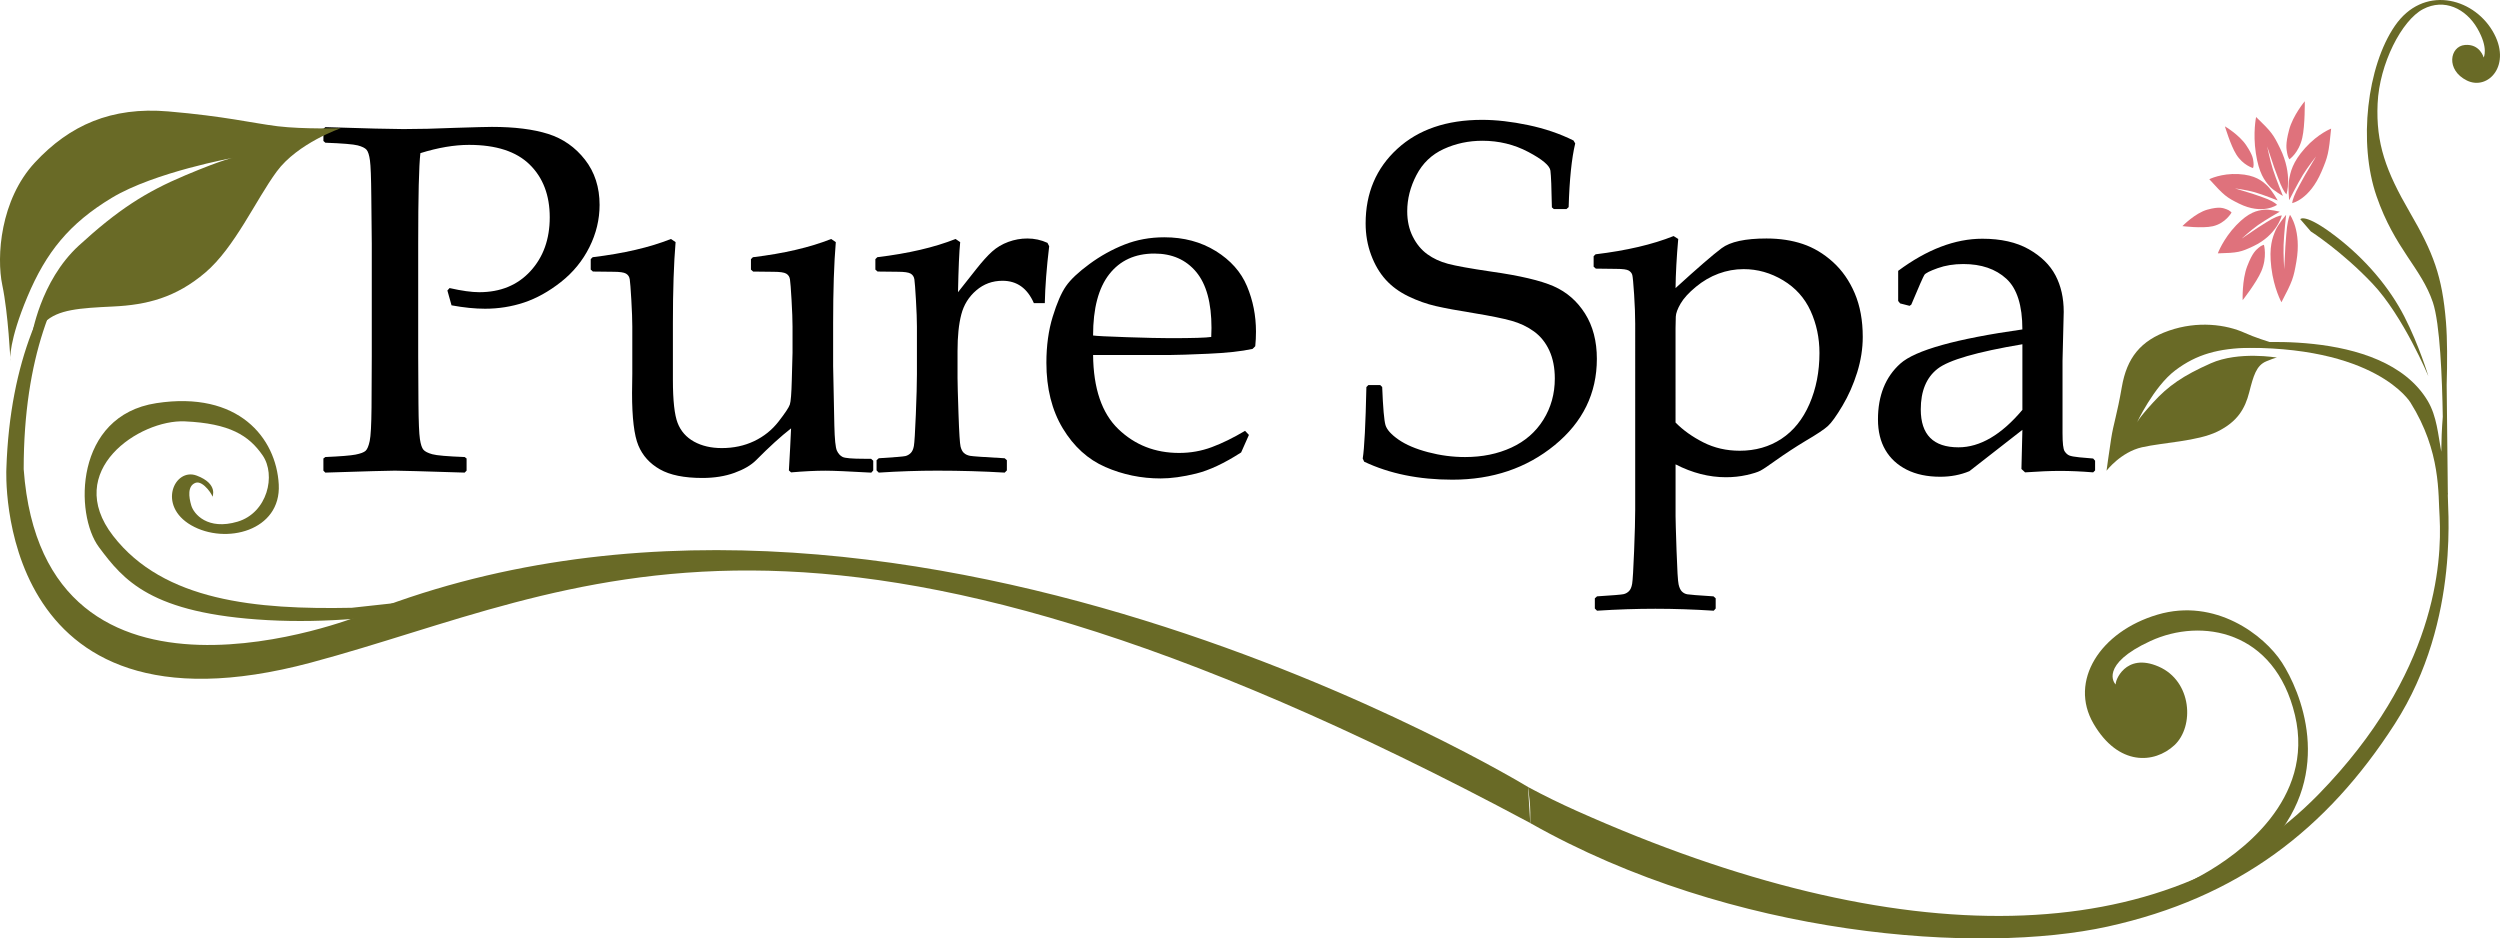 <?xml version="1.0" encoding="utf-8"?>
<!-- Generator: Adobe Illustrator 17.0.0, SVG Export Plug-In . SVG Version: 6.00 Build 0)  -->
<!DOCTYPE svg PUBLIC "-//W3C//DTD SVG 1.1//EN" "http://www.w3.org/Graphics/SVG/1.1/DTD/svg11.dtd">
<svg version="1.1" id="Layer_1" xmlns="http://www.w3.org/2000/svg" xmlns:xlink="http://www.w3.org/1999/xlink" x="0px" y="0px"
	 width="225px" height="84.459px" viewBox="0 0 225 84.459" enable-background="new 0 0 225 84.459" xml:space="preserve">
<g>
	<path d="M29.281,11.442c3.676,0.117,6.018,0.175,7.024,0.175c1.371,0,2.91-0.037,4.617-0.11c1.809-0.058,2.925-0.087,3.349-0.087
		c2.042,0,3.73,0.212,5.065,0.634c1.334,0.424,2.439,1.197,3.314,2.319c0.875,1.123,1.313,2.48,1.313,4.069
		c0,1.313-0.306,2.583-0.918,3.807c-0.613,1.226-1.466,2.269-2.56,3.13c-1.094,0.861-2.204,1.477-3.326,1.85
		c-1.123,0.371-2.291,0.557-3.501,0.557c-0.906,0-1.912-0.101-3.02-0.306l-0.373-1.335l0.197-0.219
		c1.095,0.248,1.985,0.372,2.671,0.372c1.91,0,3.446-0.631,4.604-1.892c1.16-1.262,1.74-2.878,1.74-4.847
		c0-1.984-0.602-3.567-1.806-4.748c-1.203-1.182-3.023-1.772-5.459-1.772c-1.327,0-2.786,0.248-4.377,0.744
		c-0.131,1.123-0.197,3.836-0.197,8.139v10.131l0.023,4.267c0.014,1.648,0.058,2.713,0.131,3.195
		c0.073,0.481,0.178,0.803,0.317,0.962c0.139,0.161,0.405,0.295,0.799,0.405c0.395,0.109,1.364,0.192,2.91,0.251l0.175,0.131v1.095
		l-0.175,0.175c-3.72-0.117-5.813-0.175-6.28-0.175c-0.495,0-2.581,0.057-6.258,0.175l-0.174-0.175v-1.095l0.174-0.131
		c1.357-0.059,2.261-0.131,2.714-0.218c0.451-0.089,0.755-0.201,0.908-0.34c0.153-0.138,0.276-0.434,0.372-0.886
		c0.095-0.452,0.149-1.458,0.164-3.02l0.022-4.617V21.923l-0.043-4.266c-0.015-1.663-0.055-2.735-0.121-3.217
		c-0.065-0.482-0.168-0.802-0.306-0.962c-0.139-0.16-0.405-0.291-0.799-0.394c-0.394-0.101-1.364-0.182-2.91-0.24l-0.174-0.154
		v-1.094L29.281,11.442z"/>
	<path d="M60.387,21.508l0.416,0.284c-0.161,1.911-0.242,4.341-0.242,7.287v5.099c0,1.867,0.143,3.166,0.427,3.895
		c0.285,0.73,0.777,1.287,1.477,1.674c0.701,0.386,1.532,0.58,2.495,0.58c1.064,0,2.035-0.208,2.91-0.624
		c0.875-0.416,1.608-1.002,2.198-1.761c0.591-0.759,0.93-1.27,1.017-1.532c0.089-0.263,0.147-1,0.177-2.21l0.066-2.45v-2.364
		c0-0.584-0.03-1.378-0.088-2.385c-0.058-1.007-0.106-1.627-0.143-1.86c-0.036-0.233-0.15-0.405-0.339-0.515
		c-0.189-0.11-0.569-0.164-1.138-0.164l-1.838-0.021l-0.197-0.175v-0.941l0.175-0.175c2.786-0.335,5.134-0.883,7.046-1.641
		l0.416,0.284c-0.161,1.911-0.24,4.341-0.24,7.287v3.851c0,0.218,0.036,2.005,0.109,5.361c0.029,1.241,0.105,1.996,0.23,2.266
		c0.124,0.269,0.295,0.459,0.514,0.568c0.218,0.109,0.868,0.164,1.947,0.164h0.613l0.197,0.176v0.875l-0.175,0.197
		c-2.057-0.117-3.435-0.175-4.135-0.175c-0.89,0-1.919,0.051-3.085,0.152L71,42.339c0.087-1.488,0.153-2.751,0.197-3.785
		c-0.92,0.714-1.969,1.671-3.151,2.865c-0.453,0.453-1.102,0.831-1.949,1.138c-0.845,0.306-1.808,0.46-2.888,0.46
		c-1.634,0-2.906-0.259-3.818-0.777c-0.913-0.519-1.558-1.234-1.937-2.146c-0.38-0.91-0.569-2.483-0.569-4.715l0.022-1.728v-4.267
		c0-0.584-0.029-1.378-0.087-2.385c-0.058-1.007-0.107-1.627-0.143-1.86c-0.036-0.233-0.149-0.405-0.339-0.515
		c-0.189-0.11-0.569-0.164-1.137-0.164l-1.839-0.021l-0.197-0.175v-0.941l0.175-0.175C56.127,22.813,58.475,22.266,60.387,21.508z"
		/>
	<path d="M86.002,21.508l0.415,0.284c-0.087,0.846-0.153,2.349-0.197,4.507l1.642-2.078c0.54-0.685,1.018-1.214,1.433-1.587
		c0.416-0.372,0.9-0.66,1.455-0.864c0.555-0.204,1.123-0.306,1.707-0.306c0.642,0,1.246,0.131,1.816,0.393l0.153,0.306
		c-0.233,1.941-0.364,3.647-0.394,5.12h-0.984c-0.584-1.342-1.524-2.013-2.822-2.013c-0.905,0-1.692,0.288-2.363,0.864
		c-0.671,0.576-1.121,1.298-1.346,2.166c-0.227,0.868-0.339,1.966-0.339,3.293v2.428c0,0.438,0.029,1.511,0.087,3.218
		c0.058,1.706,0.121,2.691,0.186,2.954c0.066,0.262,0.167,0.456,0.306,0.579c0.139,0.124,0.32,0.209,0.547,0.253
		c0.227,0.044,1.265,0.116,3.118,0.218l0.197,0.175v0.92l-0.197,0.197c-1.941-0.117-3.968-0.175-6.083-0.175
		c-1.678,0-3.428,0.057-5.251,0.175l-0.197-0.197v-0.92l0.197-0.175c1.415-0.087,2.213-0.153,2.396-0.197
		c0.182-0.044,0.342-0.135,0.481-0.274c0.139-0.138,0.234-0.349,0.285-0.633c0.051-0.285,0.11-1.226,0.175-2.823
		c0.065-1.597,0.098-2.804,0.098-3.622v-4.31c0-0.584-0.03-1.378-0.088-2.385c-0.058-1.007-0.105-1.627-0.141-1.86
		c-0.037-0.233-0.15-0.405-0.339-0.515c-0.19-0.11-0.569-0.164-1.138-0.164l-1.837-0.021l-0.197-0.175v-0.941l0.175-0.175
		C81.742,22.813,84.09,22.266,86.002,21.508z"/>
	<path d="M112.403,39.143l-0.701,1.577c-1.517,0.977-2.869,1.611-4.058,1.903c-1.19,0.291-2.25,0.437-3.183,0.437
		c-1.751,0-3.411-0.343-4.979-1.028c-1.568-0.685-2.844-1.844-3.83-3.478c-0.984-1.634-1.477-3.604-1.477-5.909
		c0-1.531,0.19-2.913,0.57-4.146c0.379-1.232,0.776-2.147,1.192-2.745c0.416-0.599,1.119-1.262,2.112-1.991
		c0.991-0.73,2.041-1.313,3.15-1.75c1.109-0.438,2.306-0.657,3.59-0.657c1.75,0,3.293,0.412,4.627,1.236
		c1.334,0.825,2.272,1.879,2.812,3.163c0.539,1.283,0.81,2.647,0.81,4.091c0,0.453-0.022,0.89-0.065,1.313l-0.241,0.241
		c-0.992,0.219-2.327,0.364-4.004,0.437c-1.678,0.073-2.787,0.11-3.326,0.11h-7.024c0.029,3.019,0.788,5.245,2.276,6.674
		c1.488,1.429,3.311,2.143,5.47,2.143c1.022,0,2.002-0.173,2.942-0.524c0.942-0.351,1.938-0.84,2.988-1.466L112.403,39.143z
		 M98.377,30.194c0.263,0.044,1.273,0.095,3.03,0.153c1.758,0.059,3.06,0.088,3.906,0.088c2.028,0,3.261-0.037,3.698-0.109
		c0.015-0.351,0.023-0.621,0.023-0.81c0-2.261-0.459-3.942-1.379-5.043c-0.919-1.102-2.173-1.652-3.764-1.652
		c-1.735,0-3.088,0.619-4.059,1.859C98.862,25.921,98.377,27.758,98.377,30.194z"/>
	<path d="M122.975,34.833l0.176-0.175h1.072l0.174,0.175c0.074,1.867,0.173,3.009,0.296,3.424c0.124,0.415,0.517,0.853,1.181,1.313
		c0.664,0.459,1.546,0.835,2.648,1.126c1.102,0.292,2.213,0.438,3.337,0.438c1.546,0,2.936-0.284,4.168-0.853
		c1.233-0.569,2.191-1.403,2.877-2.505c0.686-1.102,1.029-2.338,1.029-3.709c0-0.962-0.165-1.802-0.493-2.517
		c-0.328-0.715-0.788-1.288-1.379-1.718c-0.591-0.43-1.266-0.751-2.024-0.962c-0.758-0.212-1.889-0.442-3.392-0.689
		c-1.459-0.233-2.601-0.445-3.424-0.635c-0.825-0.19-1.646-0.481-2.463-0.876c-0.817-0.394-1.498-0.893-2.046-1.498
		c-0.547-0.605-0.985-1.349-1.313-2.232c-0.328-0.883-0.493-1.827-0.493-2.834c0-2.728,0.949-4.964,2.845-6.706
		c1.897-1.743,4.442-2.614,7.637-2.614c1.269,0,2.651,0.157,4.147,0.471c1.495,0.314,2.855,0.777,4.081,1.389l0.153,0.263
		c-0.322,1.342-0.518,3.253-0.591,5.733l-0.197,0.174h-1.137l-0.175-0.153c-0.03-1.75-0.073-2.851-0.131-3.304
		c-0.059-0.452-0.722-1.014-1.992-1.685c-1.269-0.671-2.647-1.006-4.135-1.006c-1.24,0-2.4,0.248-3.48,0.744
		c-1.079,0.495-1.896,1.276-2.45,2.341c-0.555,1.065-0.831,2.152-0.831,3.261c0,0.86,0.167,1.623,0.503,2.287
		c0.334,0.663,0.769,1.189,1.302,1.575c0.532,0.387,1.152,0.675,1.86,0.864c0.707,0.19,2.003,0.424,3.884,0.701
		c2.581,0.364,4.46,0.806,5.633,1.323c1.175,0.518,2.116,1.339,2.824,2.462c0.707,1.123,1.061,2.48,1.061,4.07
		c0,3.106-1.267,5.696-3.797,7.767c-2.531,2.072-5.598,3.108-9.201,3.108c-3.02,0-5.667-0.541-7.943-1.619l-0.131-0.285
		C122.793,40.347,122.902,38.203,122.975,34.833z"/>
	<path d="M150.625,21.245l0.416,0.263c-0.147,1.662-0.226,3.136-0.241,4.419c1.983-1.808,3.366-3.004,4.147-3.588
		c0.78-0.584,2.126-0.875,4.037-0.875c1.196,0,2.283,0.164,3.259,0.492c0.979,0.329,1.882,0.868,2.714,1.619
		c0.832,0.751,1.488,1.692,1.97,2.822c0.482,1.132,0.721,2.44,0.721,3.929c0,1.05-0.168,2.115-0.502,3.194
		c-0.337,1.079-0.777,2.079-1.325,2.998c-0.546,0.919-0.984,1.528-1.312,1.827c-0.328,0.299-1.003,0.748-2.024,1.346
		c-0.919,0.554-1.831,1.152-2.736,1.794c-0.627,0.453-1.065,0.745-1.312,0.876c-0.248,0.131-0.665,0.262-1.248,0.393
		c-0.583,0.131-1.203,0.197-1.859,0.197c-1.518,0-3.026-0.386-4.529-1.159v4.66c0,0.321,0.029,1.353,0.088,3.096
		c0.058,1.743,0.119,2.762,0.186,3.052c0.066,0.292,0.164,0.504,0.296,0.635c0.132,0.132,0.291,0.216,0.481,0.251
		c0.189,0.037,0.977,0.098,2.363,0.186l0.197,0.176v0.919l-0.175,0.197c-1.824-0.117-3.575-0.175-5.252-0.175
		c-1.678,0-3.428,0.057-5.252,0.175l-0.197-0.197v-0.919l0.197-0.176c1.401-0.087,2.195-0.153,2.385-0.197
		c0.19-0.042,0.354-0.135,0.492-0.273c0.139-0.139,0.234-0.362,0.285-0.668c0.051-0.306,0.11-1.283,0.175-2.932
		c0.065-1.648,0.098-2.889,0.098-3.719V29.122c0-0.759-0.033-1.637-0.098-2.636c-0.066-0.999-0.121-1.579-0.164-1.74
		c-0.044-0.16-0.15-0.291-0.317-0.394c-0.168-0.102-0.544-0.153-1.128-0.153l-1.837-0.023l-0.197-0.174v-0.942l0.175-0.174
		C146.388,22.551,148.729,22.004,150.625,21.245z M150.8,38.028c0.671,0.685,1.503,1.28,2.494,1.783
		c0.992,0.504,2.086,0.755,3.282,0.755c1.414,0,2.666-0.356,3.753-1.072c1.086-0.715,1.928-1.762,2.526-3.14
		c0.598-1.378,0.897-2.906,0.897-4.584c0-1.357-0.266-2.618-0.798-3.786c-0.534-1.166-1.357-2.086-2.473-2.756
		c-1.116-0.671-2.302-1.007-3.557-1.007c-0.773,0-1.523,0.135-2.252,0.405c-0.731,0.27-1.412,0.668-2.046,1.193
		c-0.635,0.524-1.091,1.025-1.368,1.498c-0.277,0.474-0.423,0.869-0.436,1.181c-0.015,0.314-0.023,0.661-0.023,1.039V38.028z"/>
	<path d="M171.863,27.525l-0.853-0.218l-0.175-0.22v-2.712c2.596-1.925,5.12-2.889,7.571-2.889c1.677,0,3.069,0.314,4.179,0.941
		c1.107,0.628,1.91,1.411,2.406,2.353c0.497,0.941,0.744,2.038,0.744,3.293l-0.108,4.397v6.521c0,0.89,0.062,1.431,0.186,1.619
		c0.124,0.19,0.266,0.318,0.427,0.384c0.159,0.065,0.459,0.12,0.897,0.164l1.247,0.109l0.174,0.198v0.875l-0.174,0.173
		c-1.065-0.086-2.057-0.131-2.976-0.131c-0.875,0-1.925,0.045-3.151,0.131l-0.328-0.304l0.086-3.523l-4.77,3.72
		c-0.802,0.336-1.678,0.502-2.626,0.502c-1.167,0-2.17-0.212-3.008-0.633c-0.84-0.423-1.481-1.014-1.926-1.773
		c-0.444-0.758-0.668-1.678-0.668-2.756c0-2.145,0.671-3.819,2.013-5.022c1.342-1.203,5.004-2.229,10.984-3.074
		c0-2.16-0.48-3.68-1.443-4.563c-0.964-0.882-2.254-1.323-3.874-1.323c-0.845,0-1.616,0.123-2.308,0.372
		c-0.693,0.248-1.091,0.448-1.193,0.601c-0.102,0.153-0.496,1.047-1.181,2.68L171.863,27.525z M182.015,30.983
		c-4.084,0.685-6.629,1.421-7.635,2.209c-1.008,0.788-1.511,2.006-1.511,3.654c0,2.275,1.13,3.413,3.392,3.413
		c1.94,0,3.858-1.123,5.754-3.37V30.983z"/>
</g>
<g>
	<path fill="#DF727C" d="M206.292,18.282c0,0,1.564-0.302,2.646-2.843c0.567-1.335,0.647-1.617,0.865-3.864
		c0,0-1.169,0.444-2.341,1.747c-1.147,1.279-1.332,2.188-1.452,2.908c-0.103,0.602,0.014,1.79,0.014,1.79s0.756-1.501,1.234-2.278
		c0.448-0.728,1.192-1.668,1.192-1.668c-1.123,1.865-1.018,1.731-1.48,2.563C206.503,17.467,206.325,18.001,206.292,18.282z"/>
	<path fill="#DF727C" d="M205.777,17.494c0,0,0.599-1.741-0.56-4.129c-0.611-1.253-0.758-1.476-2.168-2.835
		c0,0-0.301,1.414-0.022,3.265c0.274,1.813,0.795,2.46,1.217,2.948c0.355,0.411,1.218,0.891,1.218,0.891s-0.627-1.529-0.906-2.406
		c-0.262-0.825-0.514-2.055-0.514-2.055c0.682,2.084,0.646,1.91,0.971,2.802C205.335,16.867,205.606,17.32,205.777,17.494z"/>
	<path fill="#DF727C" d="M206.099,19.334c0,0,1.06,1.411,0.576,4.206c-0.254,1.468-0.339,1.746-1.345,3.661
		c0,0-0.681-1.224-0.911-3.125c-0.225-1.859,0.106-2.704,0.386-3.356c0.238-0.548,0.947-1.385,0.947-1.385s-0.197,1.739-0.229,2.703
		c-0.03,0.905,0.057,2.196,0.057,2.196c0.102-2.298,0.111-2.113,0.184-3.111C205.836,20.13,205.977,19.577,206.099,19.334z"/>
	<path fill="#DF727C" d="M205.36,19.388c0,0-0.407,1.759-2.563,2.771c-1.13,0.532-1.366,0.596-3.194,0.644
		c0,0,0.478-1.298,1.65-2.523c1.147-1.199,1.896-1.328,2.489-1.403c0.495-0.063,1.436,0.177,1.436,0.177s-1.286,0.731-1.96,1.208
		c-0.633,0.448-1.465,1.214-1.465,1.214c1.617-1.117,1.498-1.009,2.215-1.466C204.684,19.554,205.132,19.397,205.36,19.388z"/>
	<path fill="#DF727C" d="M204.936,18.436c0,0-1.296,0.943-3.428-0.114c-1.119-0.557-1.323-0.704-2.672-2.193
		c0,0,1.085-0.546,2.629-0.462c1.511,0.082,2.126,0.613,2.592,1.05c0.394,0.367,0.936,1.326,0.936,1.326s-1.343-0.539-2.102-0.752
		c-0.711-0.199-1.745-0.336-1.745-0.336c1.801,0.532,1.652,0.512,2.431,0.776C204.352,17.995,204.764,18.254,204.936,18.436z"/>
	<path fill="#DF727C" d="M203.755,22.034c0,0,0.309,1.102-0.233,2.372c-0.439,1.032-1.683,2.609-1.683,2.609
		s-0.07-1.814,0.412-3.059c0.481-1.246,0.786-1.443,1.031-1.662C203.528,22.072,203.755,22.034,203.755,22.034z"/>
	<path fill="#DF727C" d="M206.043,14.338c0,0,0.849-0.561,1.162-1.936c0.257-1.119,0.225-3.29,0.225-3.29s-1.072,1.279-1.414,2.589
		c-0.347,1.31-0.231,1.701-0.176,2.064C205.899,14.127,206.043,14.338,206.043,14.338z"/>
	<path fill="#DF727C" d="M200.84,19.127c0,0-0.536,0.975-1.694,1.235c-0.945,0.212-2.728-0.011-2.728-0.011s1.145-1.18,2.253-1.486
		c1.109-0.304,1.421-0.131,1.715-0.032C200.679,18.933,200.84,19.127,200.84,19.127z"/>
	<path fill="#DF727C" d="M202.774,15.125c0,0-0.902-0.244-1.522-1.243c-0.504-0.814-1.009-2.51-1.009-2.51s1.278,0.752,1.91,1.693
		c0.631,0.941,0.627,1.271,0.663,1.566C202.853,14.927,202.774,15.125,202.774,15.125z"/>
</g>
<path fill-rule="evenodd" clip-rule="evenodd" fill="#696A26" d="M218.494,36.079c0.825,1.382,0.939,3.081,1.22,4.577
	c0.009-1.009,0.049-2.068,0.136-3.144c-0.055-3.461-0.247-8.389-0.894-10.31c-1.044-3.093-3.426-4.797-5.071-9.556
	c-1.648-4.761-0.86-11.684,1.665-15.333c2.521-3.65,6.951-2.583,8.771,0.46c1.819,3.048-0.386,5.413-2.3,4.474
	c-1.915-0.94-1.547-3.077-0.183-3.199c1.362-0.12,1.692,1.127,1.692,1.127s0.462-0.832-0.568-2.616
	c-1.029-1.78-2.975-2.738-4.888-1.736c-1.914,1.005-3.929,4.91-4.089,8.503c-0.161,3.597,0.756,6.085,2.888,9.763
	c2.135,3.677,2.926,5.757,3.264,9.887c0.127,1.548,0.122,3.65,0.064,5.674c0,0,0.093,9.048,0.104,9.711
	c0,0.008,0.005,0.011,0.008,0.019l0,0c-0.139,0.539,1.316,11.299-4.786,20.779c-6.101,9.479-14.082,15.64-25.844,18.234
	c-11.463,2.524-33.731,1.005-51.962-9.319l0.005-0.106c0.006-0.284,0.008-0.565,0.001-0.844v-0.008
	c-0.005-0.374-0.029-0.749-0.064-1.121h0.001l-0.001-0.003l-0.003-0.009c-0.024-0.27-0.056-0.543-0.093-0.815l-0.003-0.014v-0.005
	c-0.011-0.078-0.023-0.16-0.036-0.239l-0.011-0.081c1.414,0.758,2.876,1.477,4.384,2.151c29.14,13.037,52.987,12.65,66.791-1.511
	c10.56-10.837,11.084-20.794,10.875-24.921c-0.149-2.08,0.146-5.892-2.622-10.316c0,0-3.103-5.229-15.773-4.917l-0.16-0.338
	C201.014,30.977,214.405,29.229,218.494,36.079z"/>
<path fill-rule="evenodd" clip-rule="evenodd" fill="#696A26" d="M207.022,19.725c0,0,0.408-0.584,3.162,1.519
	c2.753,2.102,4.888,4.671,6.212,7.255c1.325,2.583,2.158,5.358,2.158,5.358s-2.263-5.416-5.034-8.337
	c-2.768-2.92-5.546-4.691-5.546-4.691L207.022,19.725L207.022,19.725z"/>
<path fill-rule="evenodd" clip-rule="evenodd" fill="#696A26" d="M206.62,31.44c0,0-2.877-0.702-4.576-1.474
	c-1.695-0.77-4.257-1.103-6.834-0.209c-2.576,0.894-3.795,2.471-4.245,5.071c-0.44,2.546-0.741,3.24-0.965,4.676
	c-0.185,1.191-0.411,2.859-0.411,2.859s1.275-1.673,3.194-2.11c1.917-0.432,5.007-0.536,6.793-1.415
	c1.788-0.878,2.476-2.05,2.853-3.527c0.379-1.478,0.635-2.421,1.54-2.793c0.901-0.374,0.975-0.331,0.975-0.331
	s-3.459-0.605-5.97,0.51c-2.512,1.117-3.83,2.03-5.196,3.53c-1.368,1.493-1.478,1.852-1.478,1.852s1.534-3.281,3.468-4.742
	c1.93-1.462,3.902-1.989,6.766-2.042c2.866-0.053,4.011-0.006,4.084,0.036V31.44z"/>
<path fill-rule="evenodd" clip-rule="evenodd" fill="#696A26" d="M0.938,32.476C0.896,32.364,0.8,30.67,2.471,26.694
	c1.672-3.979,3.758-6.585,7.605-8.898c3.845-2.313,10.947-3.6,10.947-3.6s-0.744,0.068-4.346,1.582
	c-3.602,1.515-6.074,3.114-9.579,6.322c-3.504,3.212-4.248,8.181-4.248,8.181s-0.042-0.111,1.164-1.274
	c1.207-1.159,3.144-1.276,6.17-1.422c3.023-0.142,5.637-0.794,8.293-3.053c2.657-2.264,4.545-6.539,6.429-9.097
	c1.884-2.558,5.774-3.899,5.774-3.899s-3.37,0.106-5.679-0.172c-2.305-0.285-4.742-0.901-9.861-1.337
	c-5.119-0.437-8.879,1.241-11.998,4.598c-3.119,3.355-3.475,8.474-2.934,11.041C0.748,28.229,0.938,32.476,0.938,32.476
	L0.938,32.476z"/>
<path fill-rule="evenodd" clip-rule="evenodd" fill="#696A26" d="M31.663,54.7c-8.579,0.175-16.931-0.588-21.485-6.475
	c-4.551-5.885,2.403-10.485,6.456-10.302c4.055,0.182,5.767,1.276,6.998,3.054c1.233,1.781,0.437,5.176-2.253,5.974
	c-2.692,0.796-3.939-0.687-4.164-1.458c-0.227-0.77-0.352-1.75,0.369-2.035c0.724-0.285,1.699,1.313,1.523,1.294l0,0
	c0,0,0.593-1.194-1.399-1.947c-1.993-0.758-3.586,2.692-0.498,4.469c3.088,1.775,8.102,0.512,7.878-3.673
	c-0.226-4.185-3.624-8.45-11.016-7.318c-7.391,1.132-7.366,10.02-5.167,12.962c2.198,2.943,4.624,5.986,15.195,6.567
	c10.57,0.58,20.698-2.233,24.535-2.968"/>
<path fill-rule="evenodd" clip-rule="evenodd" fill="#696A26" d="M137.519,70.828c0,0-57.118-34.879-105.161-15.405
	c0,0-28.427,11.367-30.226-13.194c0-20.339,11.155-24.316,11.155-24.316S1.213,22.24,0.573,42.202c0,0-1.239,25.107,27.417,17.431
	c24.402-6.536,44.699-20.378,109.733,14.44"/>
<path fill-rule="evenodd" clip-rule="evenodd" d="M192.832,31.742"/>
<path fill-rule="evenodd" clip-rule="evenodd" fill="#696A26" d="M184.973,82.418c5.968-0.185,9.939-1.846,13.237-3.686
	c3.299-1.842,10.149-6.744,8.337-14.37c-1.816-7.631-8.401-8.789-13.001-6.673c-4.601,2.115-3.271,3.847-3.121,3.911
	c-0.117-0.226,0.838-2.922,3.854-1.607c3.013,1.31,3.226,5.392,1.42,7.074c-1.811,1.68-5.045,1.899-7.281-1.935
	c-2.234-3.829,0.581-8.285,5.763-9.816c5.181-1.532,9.595,1.831,11.2,4.323c1.603,2.487,4.8,9.785-1.013,16.238
	c-5.811,6.453-14.965,7.228-19.899,7.896"/>
<path fill-rule="evenodd" clip-rule="evenodd" d="M165.796,76.522"/>
</svg>
